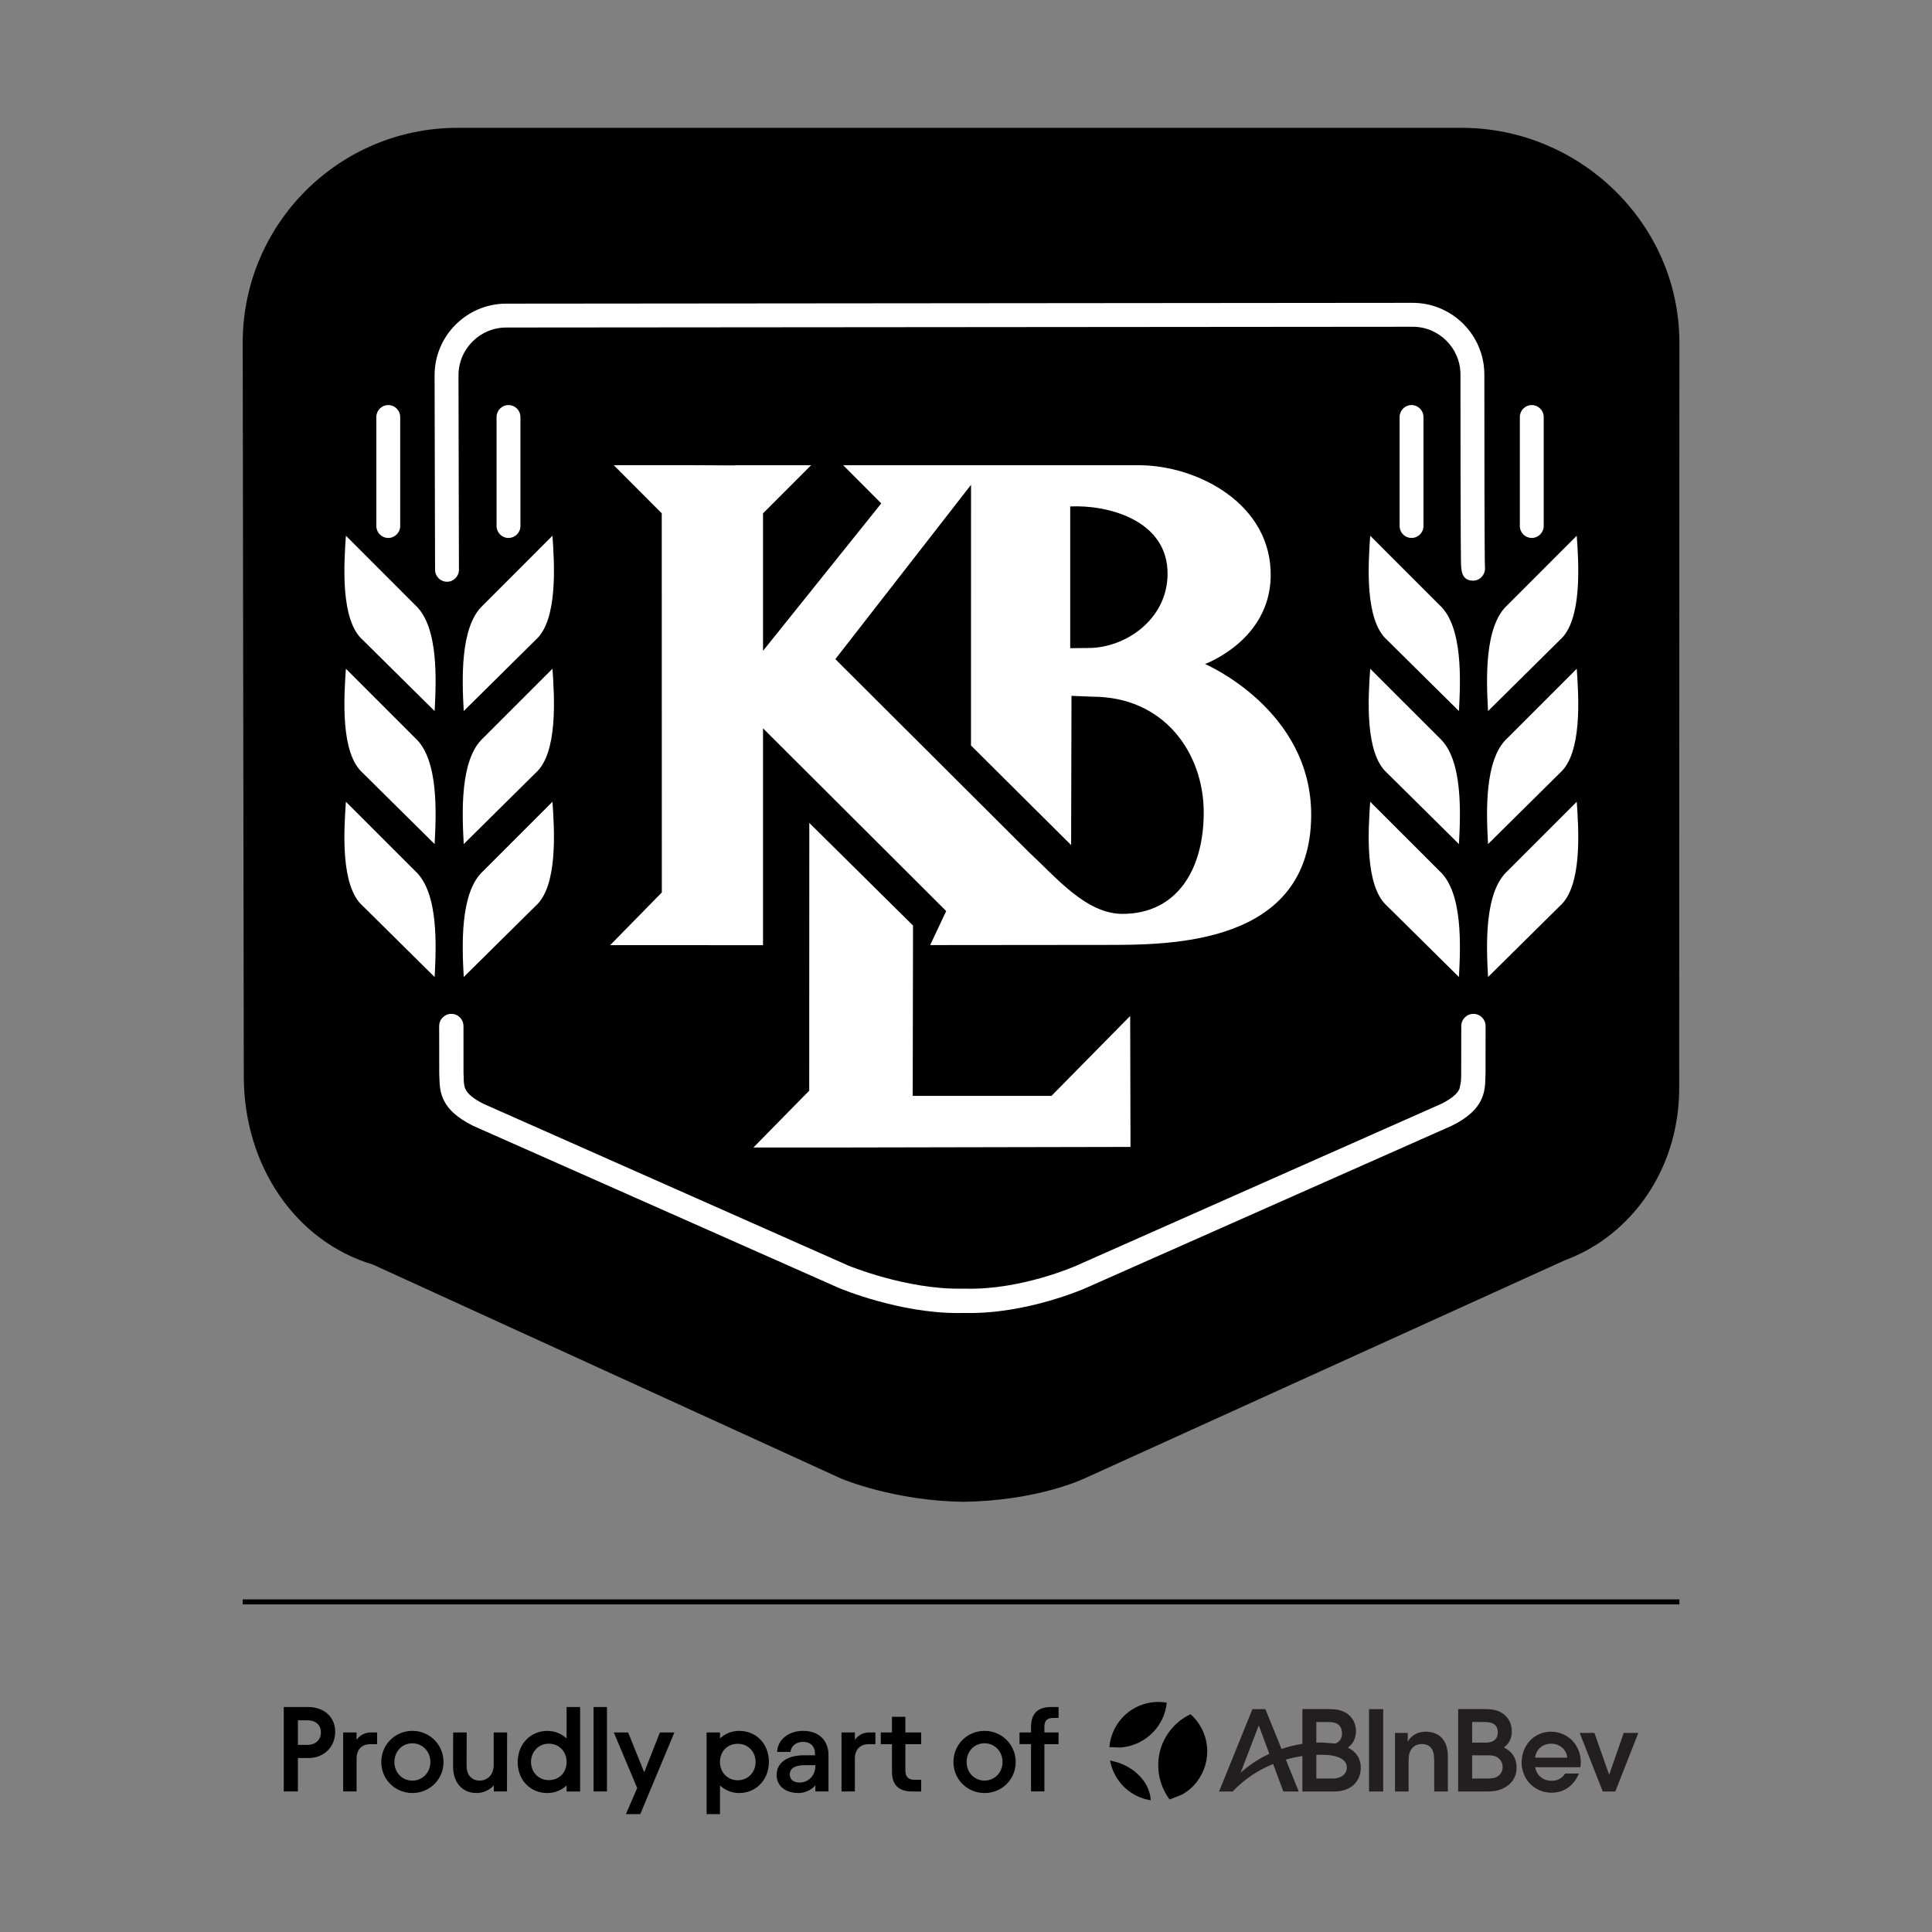 <?xml version="1.0" encoding="UTF-8"?>
<svg xmlns="http://www.w3.org/2000/svg" xmlns:xlink="http://www.w3.org/1999/xlink" width="250" zoomAndPan="magnify" viewBox="0 0 187.5 187.5" height="250" preserveAspectRatio="xMidYMid meet" version="1.0">
  <rect x="0" y="0" width="187.5" height="187.5" fill="#808080" stroke="none"/>
  <defs>
    <clipPath id="6278f2b6f1">
      <path d="M 27.539 165.664 L 102.773 165.664 L 102.773 176.062 L 27.539 176.062 Z M 27.539 165.664 " clip-rule="nonzero"></path>
    </clipPath>
    <clipPath id="cd84e27ddc">
      <path d="M 27.539 173.859 L 28.91 173.859 L 28.91 170.617 L 29.93 170.617 C 31.449 170.617 32.531 169.539 32.531 168.062 C 32.527 166.625 31.438 165.664 29.902 165.664 L 27.539 165.664 Z M 28.91 169.34 L 28.91 166.953 L 29.832 166.953 C 30.641 166.953 31.145 167.43 31.145 168.109 C 31.145 168.836 30.641 169.34 29.832 169.34 Z M 34.605 168.133 L 33.305 168.133 L 33.305 173.859 L 34.605 173.859 L 34.605 170.676 C 34.605 169.797 35.109 169.27 35.941 169.27 L 36.598 169.27 L 36.598 168.133 L 36 168.133 C 35.414 168.133 34.934 168.402 34.605 168.848 Z M 40.023 174.012 C 41.699 174.012 43.043 172.691 43.043 171.004 C 43.043 169.316 41.699 167.98 40.023 167.98 C 38.34 167.98 37.004 169.316 37.004 171 C 37.004 172.688 38.34 174.012 40.023 174.012 M 38.277 171.004 C 38.277 169.973 39.031 169.188 40.023 169.188 C 40.996 169.188 41.77 169.973 41.77 171.004 C 41.77 172.023 40.996 172.809 40.023 172.809 C 39.031 172.809 38.277 172.023 38.277 171.004 M 49.215 168.133 L 47.914 168.133 L 47.914 171.316 C 47.902 172.234 47.328 172.805 46.543 172.805 C 45.734 172.805 45.281 172.195 45.281 171.391 L 45.293 168.133 L 43.98 168.133 L 43.969 171.422 C 43.969 173.027 44.895 174.012 46.242 174.012 C 46.91 174.012 47.492 173.73 47.926 173.273 L 47.926 173.859 L 49.203 173.859 Z M 53.125 174.012 C 53.863 174.012 54.508 173.73 54.988 173.277 L 54.988 173.863 L 56.301 173.863 L 56.301 165.664 L 54.988 165.664 L 54.988 168.719 C 54.508 168.266 53.863 167.984 53.125 167.984 C 51.484 167.984 50.242 169.262 50.242 171.02 C 50.242 172.773 51.484 174.016 53.125 174.016 M 51.535 170.992 C 51.535 169.996 52.281 169.223 53.258 169.223 C 54.25 169.223 54.988 169.977 54.988 170.992 C 54.988 172.047 54.254 172.762 53.258 172.762 C 52.285 172.762 51.535 172.008 51.535 170.992 M 58.906 165.664 L 57.605 165.664 L 57.605 173.859 L 58.906 173.859 Z M 59.57 168.133 L 61.84 173.531 L 60.742 176.062 L 62.137 176.062 L 65.449 168.133 L 64.043 168.133 L 62.52 172 L 60.961 168.133 Z M 71.738 174.012 C 73.379 174.012 74.621 172.738 74.621 170.98 C 74.621 169.223 73.375 167.98 71.734 167.98 C 71 167.98 70.352 168.262 69.875 168.719 L 69.875 168.133 L 68.574 168.133 L 68.574 176.062 L 69.875 176.062 L 69.875 173.277 C 70.355 173.73 71 174.012 71.734 174.012 M 69.875 171.004 C 69.875 169.949 70.609 169.234 71.609 169.234 C 72.578 169.234 73.332 169.988 73.332 171.004 C 73.332 172 72.578 172.773 71.609 172.773 C 70.613 172.773 69.875 172.023 69.875 171.004 M 77.504 174.012 C 78.125 174.012 78.758 173.711 79.133 173.262 L 79.133 173.859 L 80.406 173.859 L 80.406 170.324 C 80.406 168.906 79.469 167.98 77.949 167.98 C 76.52 167.98 75.477 168.824 75.418 170.027 L 76.719 170.027 C 76.766 169.441 77.293 169.047 77.926 169.047 C 78.664 169.047 79.098 169.492 79.098 170.203 L 79.098 170.348 L 78.066 170.348 C 76.309 170.348 75.371 171.133 75.371 172.258 C 75.371 173.32 76.215 174.012 77.5 174.012 M 76.645 172.223 C 76.645 171.625 77.148 171.309 78.098 171.309 L 79.129 171.309 L 79.129 171.402 C 79.129 172.305 78.461 172.996 77.609 172.996 C 76.988 172.996 76.648 172.68 76.648 172.223 M 82.965 168.137 L 81.668 168.137 L 81.668 173.859 L 82.965 173.859 L 82.965 170.676 C 82.965 169.797 83.473 169.27 84.301 169.27 L 84.957 169.27 L 84.957 168.133 L 84.359 168.133 C 83.77 168.133 83.293 168.402 82.965 168.848 Z M 85.48 169.273 L 86.566 169.273 L 86.566 171.941 C 86.566 173.254 87.238 173.863 88.547 173.863 L 89.402 173.863 L 89.402 172.723 L 88.711 172.723 C 88.164 172.723 87.867 172.434 87.867 171.844 L 87.867 169.27 L 89.402 169.27 L 89.402 168.133 L 87.867 168.133 L 87.867 166.613 L 86.566 166.613 L 86.566 168.133 L 85.48 168.133 Z M 95.551 174.016 C 97.227 174.016 98.574 172.691 98.574 171.008 C 98.574 169.32 97.227 167.98 95.551 167.98 C 93.867 167.98 92.531 169.316 92.531 171 C 92.531 172.688 93.867 174.012 95.551 174.012 M 93.809 171 C 93.809 169.969 94.555 169.184 95.551 169.184 C 96.523 169.184 97.297 169.969 97.297 171 C 97.297 172.02 96.523 172.805 95.551 172.805 C 94.559 172.805 93.809 172.02 93.809 171 M 98.945 169.266 L 100.059 169.266 L 100.059 173.855 L 101.359 173.855 L 101.359 169.27 L 102.754 169.27 L 102.754 168.133 L 101.359 168.133 L 101.359 167.547 C 101.359 166.984 101.641 166.727 102.203 166.727 L 102.754 166.727 L 102.754 165.664 L 102.039 165.664 C 100.668 165.664 100.059 166.32 100.059 167.656 L 100.059 168.133 L 98.945 168.133 Z M 98.945 169.266 " clip-rule="nonzero"></path>
    </clipPath>
    <clipPath id="816dcebae1">
      <path d="M 23.555 155.219 L 162.984 155.219 L 162.984 155.703 L 23.555 155.703 Z M 23.555 155.219 " clip-rule="nonzero"></path>
    </clipPath>
    <clipPath id="961552b1e3">
      <path d="M 23.551 12.402 L 162.984 12.402 L 162.984 145.898 L 23.551 145.898 Z M 23.551 12.402 " clip-rule="nonzero"></path>
    </clipPath>
    <clipPath id="1298fd08a8">
      <path d="M 162.965 105.594 C 162.965 112.184 159.711 117.805 154.805 120.871 L 154.094 121.293 C 153.406 121.664 152.59 122.043 151.852 122.316 L 105.246 143.484 C 104.969 143.613 103.832 144.109 102.008 144.605 C 99.977 145.152 97.031 145.707 93.461 145.746 C 90.145 145.707 87.191 145.152 85.094 144.609 C 82.949 144.055 81.609 143.484 81.609 143.484 L 36.191 122.727 C 28.77 120.512 23.66 113.227 23.66 104.438 L 23.555 33.258 C 23.555 21.742 32.891 12.406 44.406 12.406 L 141.848 12.406 C 153.328 12.406 162.984 21.703 162.984 33.254 Z M 162.965 105.594 " clip-rule="nonzero"></path>
    </clipPath>
    <clipPath id="dd8d57ac5d">
      <path d="M 42 29.371 L 149.977 29.371 L 149.977 56.523 L 42 56.523 Z M 42 29.371 " clip-rule="nonzero"></path>
    </clipPath>
    <clipPath id="404e1bb95a">
      <path d="M 136.988 52.207 C 136.348 52.207 135.832 51.691 135.832 51.047 L 135.832 40.473 C 135.832 39.832 136.348 39.312 136.988 39.312 C 137.629 39.312 138.148 39.832 138.148 40.473 L 138.148 51.047 C 138.148 51.688 137.629 52.207 136.988 52.207 M 148.656 52.207 C 148.016 52.207 147.5 51.691 147.5 51.047 L 147.5 40.473 C 147.5 39.832 148.016 39.312 148.656 39.312 C 149.297 39.312 149.816 39.832 149.816 40.473 L 149.816 51.047 C 149.816 51.688 149.297 52.207 148.656 52.207 M 43.383 56.457 C 42.742 56.457 42.223 55.938 42.223 55.301 L 42.176 36.426 C 42.176 32.586 45.297 29.469 49.133 29.469 L 137.094 29.391 C 140.93 29.391 144.055 32.512 144.055 36.348 C 144.055 43.398 144.07 54.086 144.113 55.035 L 144.125 55.137 C 144.125 55.832 143.605 56.352 142.965 56.352 C 141.809 56.352 141.797 55.312 141.785 54.395 C 141.777 53.879 141.773 53.137 141.766 52.25 C 141.754 50.484 141.75 48.125 141.746 45.77 C 141.738 41.059 141.738 36.348 141.738 36.348 C 141.738 33.789 139.656 31.711 137.102 31.711 L 49.137 31.785 C 46.578 31.785 44.496 33.867 44.496 36.426 L 44.539 55.293 C 44.543 55.934 44.023 56.457 43.383 56.457 Z M 43.383 56.457 " clip-rule="nonzero"></path>
    </clipPath>
    <clipPath id="de6efed40e">
      <path d="M 59.188 45 L 127.348 45 L 127.348 111.391 L 59.188 111.391 Z M 59.188 45 " clip-rule="nonzero"></path>
    </clipPath>
    <clipPath id="6ff71ea3ea">
      <path d="M 103.988 67.531 L 103.953 82.016 L 94.234 72.348 L 94.238 47.051 L 81.07 63.969 L 99.812 82.66 C 102.535 85.191 105.41 88.691 108.941 88.691 C 114.227 88.691 116.852 84.371 116.82 78.762 C 116.785 73.113 113.027 67.613 106.016 67.613 Z M 103.863 49.148 L 103.863 62.906 L 105.641 62.887 C 109.172 62.887 113.262 60.172 113.312 55.75 C 113.375 50.41 107.371 48.969 103.867 49.152 M 71.328 45.148 L 78.719 45.148 L 74.051 49.824 L 74.051 63.164 L 85.527 48.855 L 81.828 45.148 L 110.668 45.152 C 116.223 45.203 123.465 48.898 123.32 55.992 C 123.188 62.184 116.945 64.441 116.945 64.441 C 116.945 64.441 127.312 68.867 127.25 79.164 C 127.172 91.746 113.559 91.703 107.34 91.703 L 90.273 91.719 L 91.828 88.418 L 74.051 70.684 L 74.051 91.73 L 59.219 91.723 L 64.23 86.613 L 64.223 49.816 L 59.562 45.145 L 66.949 45.145 L 71.328 45.168 Z M 80.344 111.367 L 73.117 111.367 L 78.535 105.848 L 78.543 79.863 L 88.609 89.824 L 88.578 106.355 L 102.043 106.355 L 109.684 98.598 L 109.715 111.309 Z M 80.344 111.367 " clip-rule="nonzero"></path>
    </clipPath>
    <clipPath id="51cdd17332">
      <path d="M 36.277 39.273 L 50.703 39.273 L 50.703 52.281 L 36.277 52.281 Z M 36.277 39.273 " clip-rule="nonzero"></path>
    </clipPath>
    <clipPath id="73b2295905">
      <path d="M 37.68 52.207 C 37.039 52.207 36.523 51.691 36.523 51.051 L 36.523 40.473 C 36.523 39.832 37.039 39.312 37.68 39.312 C 38.32 39.312 38.84 39.828 38.84 40.473 L 38.84 51.047 C 38.84 51.688 38.32 52.207 37.68 52.207 M 49.348 52.207 C 48.707 52.207 48.191 51.688 48.191 51.047 L 48.191 40.473 C 48.191 39.832 48.707 39.312 49.348 39.312 C 49.988 39.312 50.508 39.828 50.508 40.473 L 50.508 51.047 C 50.508 51.688 49.988 52.207 49.348 52.207 " clip-rule="nonzero"></path>
    </clipPath>
    <clipPath id="ff80db039e">
      <path d="M 42.5 98.383 L 144.316 98.383 L 144.316 127.516 L 42.5 127.516 Z M 42.5 98.383 " clip-rule="nonzero"></path>
    </clipPath>
    <clipPath id="d96543802a">
      <path d="M 92.945 127.43 C 87.238 127.43 81.633 125.09 81.395 124.988 L 45.938 109.27 C 44.367 108.488 43.445 107.652 42.992 106.602 C 42.809 106.18 42.703 105.727 42.668 105.188 L 42.641 104.578 C 42.641 104.445 42.637 104.32 42.629 104.191 L 42.621 99.578 C 42.621 98.926 43.148 98.395 43.801 98.395 C 44.453 98.395 44.98 98.922 44.98 99.574 L 44.984 104.125 C 44.992 104.219 44.996 104.375 45 104.527 L 45.004 104.852 C 45.035 105.289 45.082 105.488 45.156 105.664 C 45.375 106.164 45.957 106.645 46.938 107.133 L 82.328 122.824 C 82.363 122.84 87.926 125.137 93.27 125.066 L 93.797 125.066 C 99.156 125.184 104.418 122.852 104.469 122.828 L 139.906 107.113 C 140.84 106.645 141.426 106.168 141.641 105.668 L 141.777 105.02 C 141.793 104.852 141.797 104.684 141.801 104.516 L 141.809 104.219 L 141.816 99.574 C 141.816 98.922 142.344 98.395 142.996 98.395 C 143.648 98.395 144.176 98.926 144.176 99.578 L 144.172 104.129 C 144.164 104.32 144.16 104.449 144.156 104.582 L 144.133 105.191 C 144.098 105.715 143.988 106.18 143.809 106.602 C 143.355 107.648 142.434 108.488 140.91 109.246 L 105.43 124.98 C 105.195 125.086 99.617 127.527 93.781 127.426 L 93.289 127.426 C 93.176 127.43 93.062 127.43 92.945 127.43 " clip-rule="nonzero"></path>
    </clipPath>
    <clipPath id="c91323d579">
      <path d="M 44.762 51.715 L 53.812 51.715 L 53.812 69.25 L 44.762 69.25 Z M 44.762 51.715 " clip-rule="nonzero"></path>
    </clipPath>
    <clipPath id="4300ccdac2">
      <path d="M 46.887 58.727 C 44.602 60.809 44.848 66.07 45.004 69.008 L 51.977 62.109 C 54.152 60.191 53.812 54.785 53.617 51.992 Z M 46.887 58.727 " clip-rule="nonzero"></path>
    </clipPath>
    <clipPath id="af2f29631e">
      <path d="M 44.762 64.727 L 53.812 64.727 L 53.812 81.977 L 44.762 81.977 Z M 44.762 64.727 " clip-rule="nonzero"></path>
    </clipPath>
    <clipPath id="bcb23e772b">
      <path d="M 46.887 71.633 C 44.602 73.715 44.848 78.977 45.004 81.918 L 51.977 75.016 C 54.152 73.098 53.812 67.691 53.617 64.902 Z M 46.887 71.633 " clip-rule="nonzero"></path>
    </clipPath>
    <clipPath id="2121486559">
      <path d="M 44.762 77.734 L 53.812 77.734 L 53.812 94.988 L 44.762 94.988 Z M 44.762 77.734 " clip-rule="nonzero"></path>
    </clipPath>
    <clipPath id="7f8aa1116e">
      <path d="M 46.887 84.539 C 44.602 86.625 44.848 91.883 45.004 94.82 L 51.977 87.922 C 54.152 86.004 53.812 80.598 53.617 77.809 Z M 46.887 84.539 " clip-rule="nonzero"></path>
    </clipPath>
    <clipPath id="5aac285f72">
      <path d="M 33.168 77.734 L 42.5 77.734 L 42.5 94.988 L 33.168 94.988 Z M 33.168 77.734 " clip-rule="nonzero"></path>
    </clipPath>
    <clipPath id="116ec59e85">
      <path d="M 40.301 84.539 C 42.582 86.625 42.34 91.883 42.18 94.82 L 35.207 87.922 C 33.027 86.004 33.375 80.598 33.57 77.809 Z M 40.301 84.539 " clip-rule="nonzero"></path>
    </clipPath>
    <clipPath id="9dbd5992f6">
      <path d="M 33.168 64.727 L 42.5 64.727 L 42.5 81.977 L 33.168 81.977 Z M 33.168 64.727 " clip-rule="nonzero"></path>
    </clipPath>
    <clipPath id="144e3d9ace">
      <path d="M 40.301 71.633 C 42.582 73.715 42.34 78.977 42.18 81.918 L 35.207 75.016 C 33.027 73.098 33.375 67.691 33.57 64.902 Z M 40.301 71.633 " clip-rule="nonzero"></path>
    </clipPath>
    <clipPath id="057b07f4af">
      <path d="M 33.168 51.715 L 42.5 51.715 L 42.5 69.25 L 33.168 69.25 Z M 33.168 51.715 " clip-rule="nonzero"></path>
    </clipPath>
    <clipPath id="f90565142b">
      <path d="M 40.301 58.727 C 42.582 60.809 42.34 66.07 42.18 69.008 L 35.207 62.109 C 33.027 60.191 33.375 54.785 33.57 51.992 Z M 40.301 58.727 " clip-rule="nonzero"></path>
    </clipPath>
    <clipPath id="4b3df3015a">
      <path d="M 132.723 51.715 L 141.773 51.715 L 141.773 69.25 L 132.723 69.25 Z M 132.723 51.715 " clip-rule="nonzero"></path>
    </clipPath>
    <clipPath id="bb460151b6">
      <path d="M 139.711 58.727 C 141.992 60.809 141.746 66.07 141.59 69.008 L 134.617 62.109 C 132.438 60.191 132.781 54.785 132.977 51.992 Z M 139.711 58.727 " clip-rule="nonzero"></path>
    </clipPath>
    <clipPath id="0b9618028a">
      <path d="M 132.723 64.727 L 141.773 64.727 L 141.773 81.977 L 132.723 81.977 Z M 132.723 64.727 " clip-rule="nonzero"></path>
    </clipPath>
    <clipPath id="47d6b30d50">
      <path d="M 139.711 71.633 C 141.992 73.715 141.746 78.977 141.59 81.918 L 134.617 75.016 C 132.438 73.098 132.781 67.691 132.977 64.902 Z M 139.711 71.633 " clip-rule="nonzero"></path>
    </clipPath>
    <clipPath id="c3cc25b116">
      <path d="M 132.723 77.734 L 141.773 77.734 L 141.773 94.988 L 132.723 94.988 Z M 132.723 77.734 " clip-rule="nonzero"></path>
    </clipPath>
    <clipPath id="cf71369d79">
      <path d="M 139.711 84.539 C 141.992 86.625 141.746 91.883 141.59 94.82 L 134.617 87.922 C 132.438 86.004 132.781 80.598 132.977 77.809 Z M 139.711 84.539 " clip-rule="nonzero"></path>
    </clipPath>
    <clipPath id="02eb8f4c32">
      <path d="M 144.035 51.715 L 153.367 51.715 L 153.367 69.25 L 144.035 69.25 Z M 144.035 51.715 " clip-rule="nonzero"></path>
    </clipPath>
    <clipPath id="8f886361a7">
      <path d="M 146.293 58.727 C 144.012 60.809 144.254 66.07 144.414 69.008 L 151.387 62.109 C 153.566 60.191 153.219 54.785 153.023 51.992 Z M 146.293 58.727 " clip-rule="nonzero"></path>
    </clipPath>
    <clipPath id="d2dd7b5186">
      <path d="M 144.035 64.727 L 153.367 64.727 L 153.367 81.977 L 144.035 81.977 Z M 144.035 64.727 " clip-rule="nonzero"></path>
    </clipPath>
    <clipPath id="c027a6ac9a">
      <path d="M 146.293 71.633 C 144.012 73.715 144.254 78.977 144.414 81.918 L 151.387 75.016 C 153.566 73.098 153.219 67.691 153.023 64.902 Z M 146.293 71.633 " clip-rule="nonzero"></path>
    </clipPath>
    <clipPath id="130b97d51e">
      <path d="M 144.035 77.734 L 153.367 77.734 L 153.367 94.988 L 144.035 94.988 Z M 144.035 77.734 " clip-rule="nonzero"></path>
    </clipPath>
    <clipPath id="3a13856e67">
      <path d="M 146.293 84.539 C 144.012 86.625 144.254 91.883 144.414 94.82 L 151.387 87.922 C 153.566 86.004 153.219 80.598 153.023 77.809 Z M 146.293 84.539 " clip-rule="nonzero"></path>
    </clipPath>
    <clipPath id="65d354b3cd">
      <path d="M 107.648 165.156 L 117.172 165.156 L 117.172 174.727 L 107.648 174.727 Z M 107.648 165.156 " clip-rule="nonzero"></path>
    </clipPath>
    <clipPath id="b8d9117ca6">
      <path d="M 112.41 171.078 C 112.352 172.41 112.77 173.652 113.508 174.637 L 114.707 174.168 C 117.008 172.887 117.84 169.965 116.566 167.648 C 116.293 167.148 115.945 166.719 115.543 166.363 C 113.77 167.195 112.504 168.969 112.406 171.078 M 108.809 169.59 C 111.184 169.379 113.016 167.516 113.234 165.246 C 112.199 165.062 111.098 165.219 110.105 165.77 C 108.664 166.574 107.797 168.02 107.664 169.559 L 108.809 169.594 M 108.637 171.094 L 107.727 170.852 C 107.816 171.348 107.988 171.832 108.242 172.297 C 108.98 173.648 110.273 174.496 111.676 174.715 C 111.625 173.234 110.434 171.746 108.633 171.098 " clip-rule="nonzero"></path>
    </clipPath>
    <clipPath id="7e2b615adb">
      <path d="M 132.863 165.871 L 134.238 165.871 L 134.238 173.863 L 132.863 173.863 Z M 132.863 165.871 " clip-rule="nonzero"></path>
    </clipPath>
    <clipPath id="25d5e00fcb">
      <path d="M 135.34 168.059 L 140.512 168.059 L 140.512 173.906 L 135.34 173.906 Z M 135.34 168.059 " clip-rule="nonzero"></path>
    </clipPath>
    <clipPath id="55d9fba818">
      <path d="M 138.379 168.059 C 137.695 168.059 137.043 168.32 136.621 169.016 L 136.621 168.18 L 135.383 168.18 L 135.383 173.863 L 136.703 173.863 L 136.703 170.852 C 136.703 170.617 136.723 170.391 136.766 170.227 C 136.918 169.617 137.352 169.258 137.988 169.258 C 138.645 169.258 139.023 169.59 139.148 170.254 L 139.191 170.852 L 139.191 173.863 L 140.512 173.863 L 140.512 170.504 C 140.512 170.125 140.477 169.785 140.387 169.492 C 140.102 168.527 139.336 168.062 138.375 168.062 " clip-rule="nonzero"></path>
    </clipPath>
    <clipPath id="b409b2d68c">
      <path d="M 141.48 165.836 L 147.23 165.836 L 147.23 173.906 L 141.48 173.906 Z M 141.48 165.836 " clip-rule="nonzero"></path>
    </clipPath>
    <clipPath id="567337be84">
      <path d="M 145.957 169.59 C 146.492 169.172 146.719 168.699 146.719 168.016 C 146.719 167 146.094 166.234 145.141 165.973 C 144.895 165.906 144.492 165.867 144.02 165.867 L 141.516 165.867 L 141.516 173.863 L 144.324 173.863 C 144.871 173.863 145.234 173.809 145.594 173.68 C 146.535 173.348 147.184 172.609 147.184 171.531 C 147.184 170.629 146.758 169.988 145.957 169.59 M 142.871 167.121 L 144.09 167.121 C 144.367 167.121 144.664 167.16 144.852 167.25 C 145.184 167.402 145.363 167.691 145.363 168.121 C 145.363 168.555 145.172 168.852 144.836 169.004 C 144.664 169.078 144.422 169.121 144.137 169.121 L 142.871 169.121 Z M 144.926 172.559 L 144.543 172.605 L 142.871 172.605 L 142.871 170.355 L 144.508 170.355 C 144.656 170.355 144.82 170.367 144.941 170.398 C 145.582 170.543 145.832 171.051 145.832 171.484 C 145.832 172.051 145.469 172.438 144.934 172.566 " clip-rule="nonzero"></path>
    </clipPath>
    <clipPath id="a472a41f5a">
      <path d="M 153.27 168.152 L 159 168.152 L 159 173.906 L 153.27 173.906 Z M 153.27 168.152 " clip-rule="nonzero"></path>
    </clipPath>
    <clipPath id="15d8c8091d">
      <path d="M 157.582 168.18 L 156.168 172.242 L 154.738 168.18 L 153.309 168.18 L 155.547 173.863 L 156.766 173.863 L 159 168.18 Z M 157.582 168.18 " clip-rule="nonzero"></path>
    </clipPath>
    <clipPath id="57d47cefdf">
      <path d="M 147.664 168.059 L 153.418 168.059 L 153.418 174 L 147.664 174 Z M 147.664 168.059 " clip-rule="nonzero"></path>
    </clipPath>
    <clipPath id="5be7bdd3e7">
      <path d="M 150.523 168.059 C 148.918 168.059 147.672 169.359 147.672 171.062 C 147.672 172.633 148.898 173.984 150.578 173.984 C 151.805 173.984 152.754 173.273 153.238 172.121 L 151.898 172.121 C 151.594 172.574 151.188 172.824 150.602 172.824 C 149.727 172.824 149.152 172.309 148.977 171.508 L 153.375 171.508 C 153.41 171.316 153.418 171.16 153.414 170.969 C 153.402 169.441 152.238 168.062 150.52 168.062 M 148.98 170.578 C 149.078 169.762 149.734 169.223 150.535 169.223 C 151.371 169.223 152.012 169.785 152.105 170.578 Z M 148.98 170.578 " clip-rule="nonzero"></path>
    </clipPath>
    <clipPath id="10f0080d56">
      <path d="M 118.281 165.836 L 132.105 165.836 L 132.105 173.906 L 118.281 173.906 Z M 118.281 165.836 " clip-rule="nonzero"></path>
    </clipPath>
    <clipPath id="1e97ac3026">
      <path d="M 130.824 169.602 C 131.398 169.18 131.598 168.551 131.598 168.016 C 131.598 167 130.973 166.234 130.016 165.973 C 129.77 165.906 129.367 165.867 128.898 165.867 L 126.395 165.867 L 126.395 169.238 C 125.695 169.348 125.016 169.512 124.371 169.73 L 122.805 165.871 L 121.547 165.871 L 118.312 173.863 L 119.633 173.863 C 120.773 172.648 122.137 171.773 123.555 171.195 L 124.547 173.863 L 126.043 173.863 L 124.789 170.77 C 125.324 170.617 125.863 170.5 126.395 170.422 L 126.395 173.863 L 127.074 173.863 L 127.074 173.867 L 129.465 173.867 C 131.156 173.867 132.062 172.863 132.062 171.531 C 132.062 170.723 131.668 170.035 130.82 169.602 M 120.402 172.047 L 122.164 167.449 L 123.188 170.207 C 122.129 170.699 121.184 171.328 120.402 172.051 M 127.75 167.125 L 128.914 167.125 C 129.18 167.125 129.406 167.156 129.559 167.203 C 130 167.348 130.242 167.688 130.242 168.227 C 130.242 168.727 129.992 169.059 129.594 169.211 L 128.32 169.109 C 128.145 169.109 127.949 169.113 127.75 169.121 Z M 129.383 172.605 L 127.75 172.605 L 127.75 170.309 C 127.957 170.301 128.16 170.297 128.355 170.297 C 129.844 170.316 130.707 170.754 130.707 171.527 C 130.707 172.227 130.09 172.605 129.383 172.605 " clip-rule="nonzero"></path>
    </clipPath>
  </defs>
  <g clip-path="url(#6278f2b6f1)">
    <g clip-path="url(#cd84e27ddc)">
      <path fill="#000000" d="M 27.539 165.664 L 102.734 165.664 L 102.734 176.062 L 27.539 176.062 Z M 27.539 165.664 " fill-opacity="1" fill-rule="nonzero"></path>
    </g>
  </g>
  <g clip-path="url(#816dcebae1)">
    <path fill="#000000" d="M 23.555 155.219 L 162.984 155.219 L 162.984 155.703 L 23.555 155.703 Z M 23.555 155.219 " fill-opacity="1" fill-rule="nonzero"></path>
  </g>
  <g clip-path="url(#961552b1e3)">
    <g clip-path="url(#1298fd08a8)">
      <path fill="#000000" d="M 22.137 10.988 L 164.398 10.988 L 164.398 147.027 L 22.137 147.027 Z M 22.137 10.988 " fill-opacity="1" fill-rule="nonzero"></path>
    </g>
  </g>
  <g clip-path="url(#dd8d57ac5d)">
    <g clip-path="url(#404e1bb95a)">
      <path fill="#ffffff" d="M 22.137 10.988 L 164.398 10.988 L 164.398 147.027 L 22.137 147.027 Z M 22.137 10.988 " fill-opacity="1" fill-rule="nonzero"></path>
    </g>
  </g>
  <g clip-path="url(#de6efed40e)">
    <g clip-path="url(#6ff71ea3ea)">
      <path fill="#ffffff" d="M 22.137 10.988 L 164.398 10.988 L 164.398 147.027 L 22.137 147.027 Z M 22.137 10.988 " fill-opacity="1" fill-rule="nonzero"></path>
    </g>
  </g>
  <g clip-path="url(#51cdd17332)">
    <g clip-path="url(#73b2295905)">
      <path fill="#ffffff" d="M 22.137 10.988 L 164.398 10.988 L 164.398 147.027 L 22.137 147.027 Z M 22.137 10.988 " fill-opacity="1" fill-rule="nonzero"></path>
    </g>
  </g>
  <g clip-path="url(#ff80db039e)">
    <g clip-path="url(#d96543802a)">
      <path fill="#ffffff" d="M 22.137 10.988 L 164.398 10.988 L 164.398 147.027 L 22.137 147.027 Z M 22.137 10.988 " fill-opacity="1" fill-rule="nonzero"></path>
    </g>
  </g>
  <g clip-path="url(#c91323d579)">
    <g clip-path="url(#4300ccdac2)">
      <path fill="#ffffff" d="M 22.137 10.988 L 164.398 10.988 L 164.398 147.027 L 22.137 147.027 Z M 22.137 10.988 " fill-opacity="1" fill-rule="nonzero"></path>
    </g>
  </g>
  <g clip-path="url(#af2f29631e)">
    <g clip-path="url(#bcb23e772b)">
      <path fill="#ffffff" d="M 22.137 10.988 L 164.398 10.988 L 164.398 147.027 L 22.137 147.027 Z M 22.137 10.988 " fill-opacity="1" fill-rule="nonzero"></path>
    </g>
  </g>
  <g clip-path="url(#2121486559)">
    <g clip-path="url(#7f8aa1116e)">
      <path fill="#ffffff" d="M 22.137 10.988 L 164.398 10.988 L 164.398 147.027 L 22.137 147.027 Z M 22.137 10.988 " fill-opacity="1" fill-rule="nonzero"></path>
    </g>
  </g>
  <g clip-path="url(#5aac285f72)">
    <g clip-path="url(#116ec59e85)">
      <path fill="#ffffff" d="M 22.137 10.988 L 164.398 10.988 L 164.398 147.027 L 22.137 147.027 Z M 22.137 10.988 " fill-opacity="1" fill-rule="nonzero"></path>
    </g>
  </g>
  <g clip-path="url(#9dbd5992f6)">
    <g clip-path="url(#144e3d9ace)">
      <path fill="#ffffff" d="M 22.137 10.988 L 164.398 10.988 L 164.398 147.027 L 22.137 147.027 Z M 22.137 10.988 " fill-opacity="1" fill-rule="nonzero"></path>
    </g>
  </g>
  <g clip-path="url(#057b07f4af)">
    <g clip-path="url(#f90565142b)">
      <path fill="#ffffff" d="M 22.137 10.988 L 164.398 10.988 L 164.398 147.027 L 22.137 147.027 Z M 22.137 10.988 " fill-opacity="1" fill-rule="nonzero"></path>
    </g>
  </g>
  <g clip-path="url(#4b3df3015a)">
    <g clip-path="url(#bb460151b6)">
      <path fill="#ffffff" d="M 22.137 10.988 L 164.398 10.988 L 164.398 147.027 L 22.137 147.027 Z M 22.137 10.988 " fill-opacity="1" fill-rule="nonzero"></path>
    </g>
  </g>
  <g clip-path="url(#0b9618028a)">
    <g clip-path="url(#47d6b30d50)">
      <path fill="#ffffff" d="M 22.137 10.988 L 164.398 10.988 L 164.398 147.027 L 22.137 147.027 Z M 22.137 10.988 " fill-opacity="1" fill-rule="nonzero"></path>
    </g>
  </g>
  <g clip-path="url(#c3cc25b116)">
    <g clip-path="url(#cf71369d79)">
      <path fill="#ffffff" d="M 22.137 10.988 L 164.398 10.988 L 164.398 147.027 L 22.137 147.027 Z M 22.137 10.988 " fill-opacity="1" fill-rule="nonzero"></path>
    </g>
  </g>
  <g clip-path="url(#02eb8f4c32)">
    <g clip-path="url(#8f886361a7)">
      <path fill="#ffffff" d="M 22.137 10.988 L 164.398 10.988 L 164.398 147.027 L 22.137 147.027 Z M 22.137 10.988 " fill-opacity="1" fill-rule="nonzero"></path>
    </g>
  </g>
  <g clip-path="url(#d2dd7b5186)">
    <g clip-path="url(#c027a6ac9a)">
      <path fill="#ffffff" d="M 22.137 10.988 L 164.398 10.988 L 164.398 147.027 L 22.137 147.027 Z M 22.137 10.988 " fill-opacity="1" fill-rule="nonzero"></path>
    </g>
  </g>
  <g clip-path="url(#130b97d51e)">
    <g clip-path="url(#3a13856e67)">
      <path fill="#ffffff" d="M 22.137 10.988 L 164.398 10.988 L 164.398 147.027 L 22.137 147.027 Z M 22.137 10.988 " fill-opacity="1" fill-rule="nonzero"></path>
    </g>
  </g>
  <g clip-path="url(#65d354b3cd)">
    <g clip-path="url(#b8d9117ca6)">
      <path fill="#000000" d="M 106.25 163.758 L 160.422 163.758 L 160.422 176.129 L 106.25 176.129 Z M 106.25 163.758 " fill-opacity="1" fill-rule="nonzero"></path>
    </g>
  </g>
  <g clip-path="url(#7e2b615adb)">
    <path fill="#231f20" d="M 106.25 163.758 L 160.422 163.758 L 160.422 176.129 L 106.25 176.129 Z M 106.25 163.758 " fill-opacity="1" fill-rule="nonzero"></path>
  </g>
  <g clip-path="url(#25d5e00fcb)">
    <g clip-path="url(#55d9fba818)">
      <path fill="#231f20" d="M 106.25 163.758 L 160.422 163.758 L 160.422 176.129 L 106.25 176.129 Z M 106.25 163.758 " fill-opacity="1" fill-rule="nonzero"></path>
    </g>
  </g>
  <g clip-path="url(#b409b2d68c)">
    <g clip-path="url(#567337be84)">
      <path fill="#231f20" d="M 106.25 163.758 L 160.422 163.758 L 160.422 176.129 L 106.25 176.129 Z M 106.25 163.758 " fill-opacity="1" fill-rule="nonzero"></path>
    </g>
  </g>
  <g clip-path="url(#a472a41f5a)">
    <g clip-path="url(#15d8c8091d)">
      <path fill="#231f20" d="M 106.25 163.758 L 160.422 163.758 L 160.422 176.129 L 106.25 176.129 Z M 106.25 163.758 " fill-opacity="1" fill-rule="nonzero"></path>
    </g>
  </g>
  <g clip-path="url(#57d47cefdf)">
    <g clip-path="url(#5be7bdd3e7)">
      <path fill="#231f20" d="M 106.25 163.758 L 160.422 163.758 L 160.422 176.129 L 106.25 176.129 Z M 106.25 163.758 " fill-opacity="1" fill-rule="nonzero"></path>
    </g>
  </g>
  <g clip-path="url(#10f0080d56)">
    <g clip-path="url(#1e97ac3026)">
      <path fill="#231f20" d="M 106.25 163.758 L 160.422 163.758 L 160.422 176.129 L 106.25 176.129 Z M 106.25 163.758 " fill-opacity="1" fill-rule="nonzero"></path>
    </g>
  </g>
</svg>

